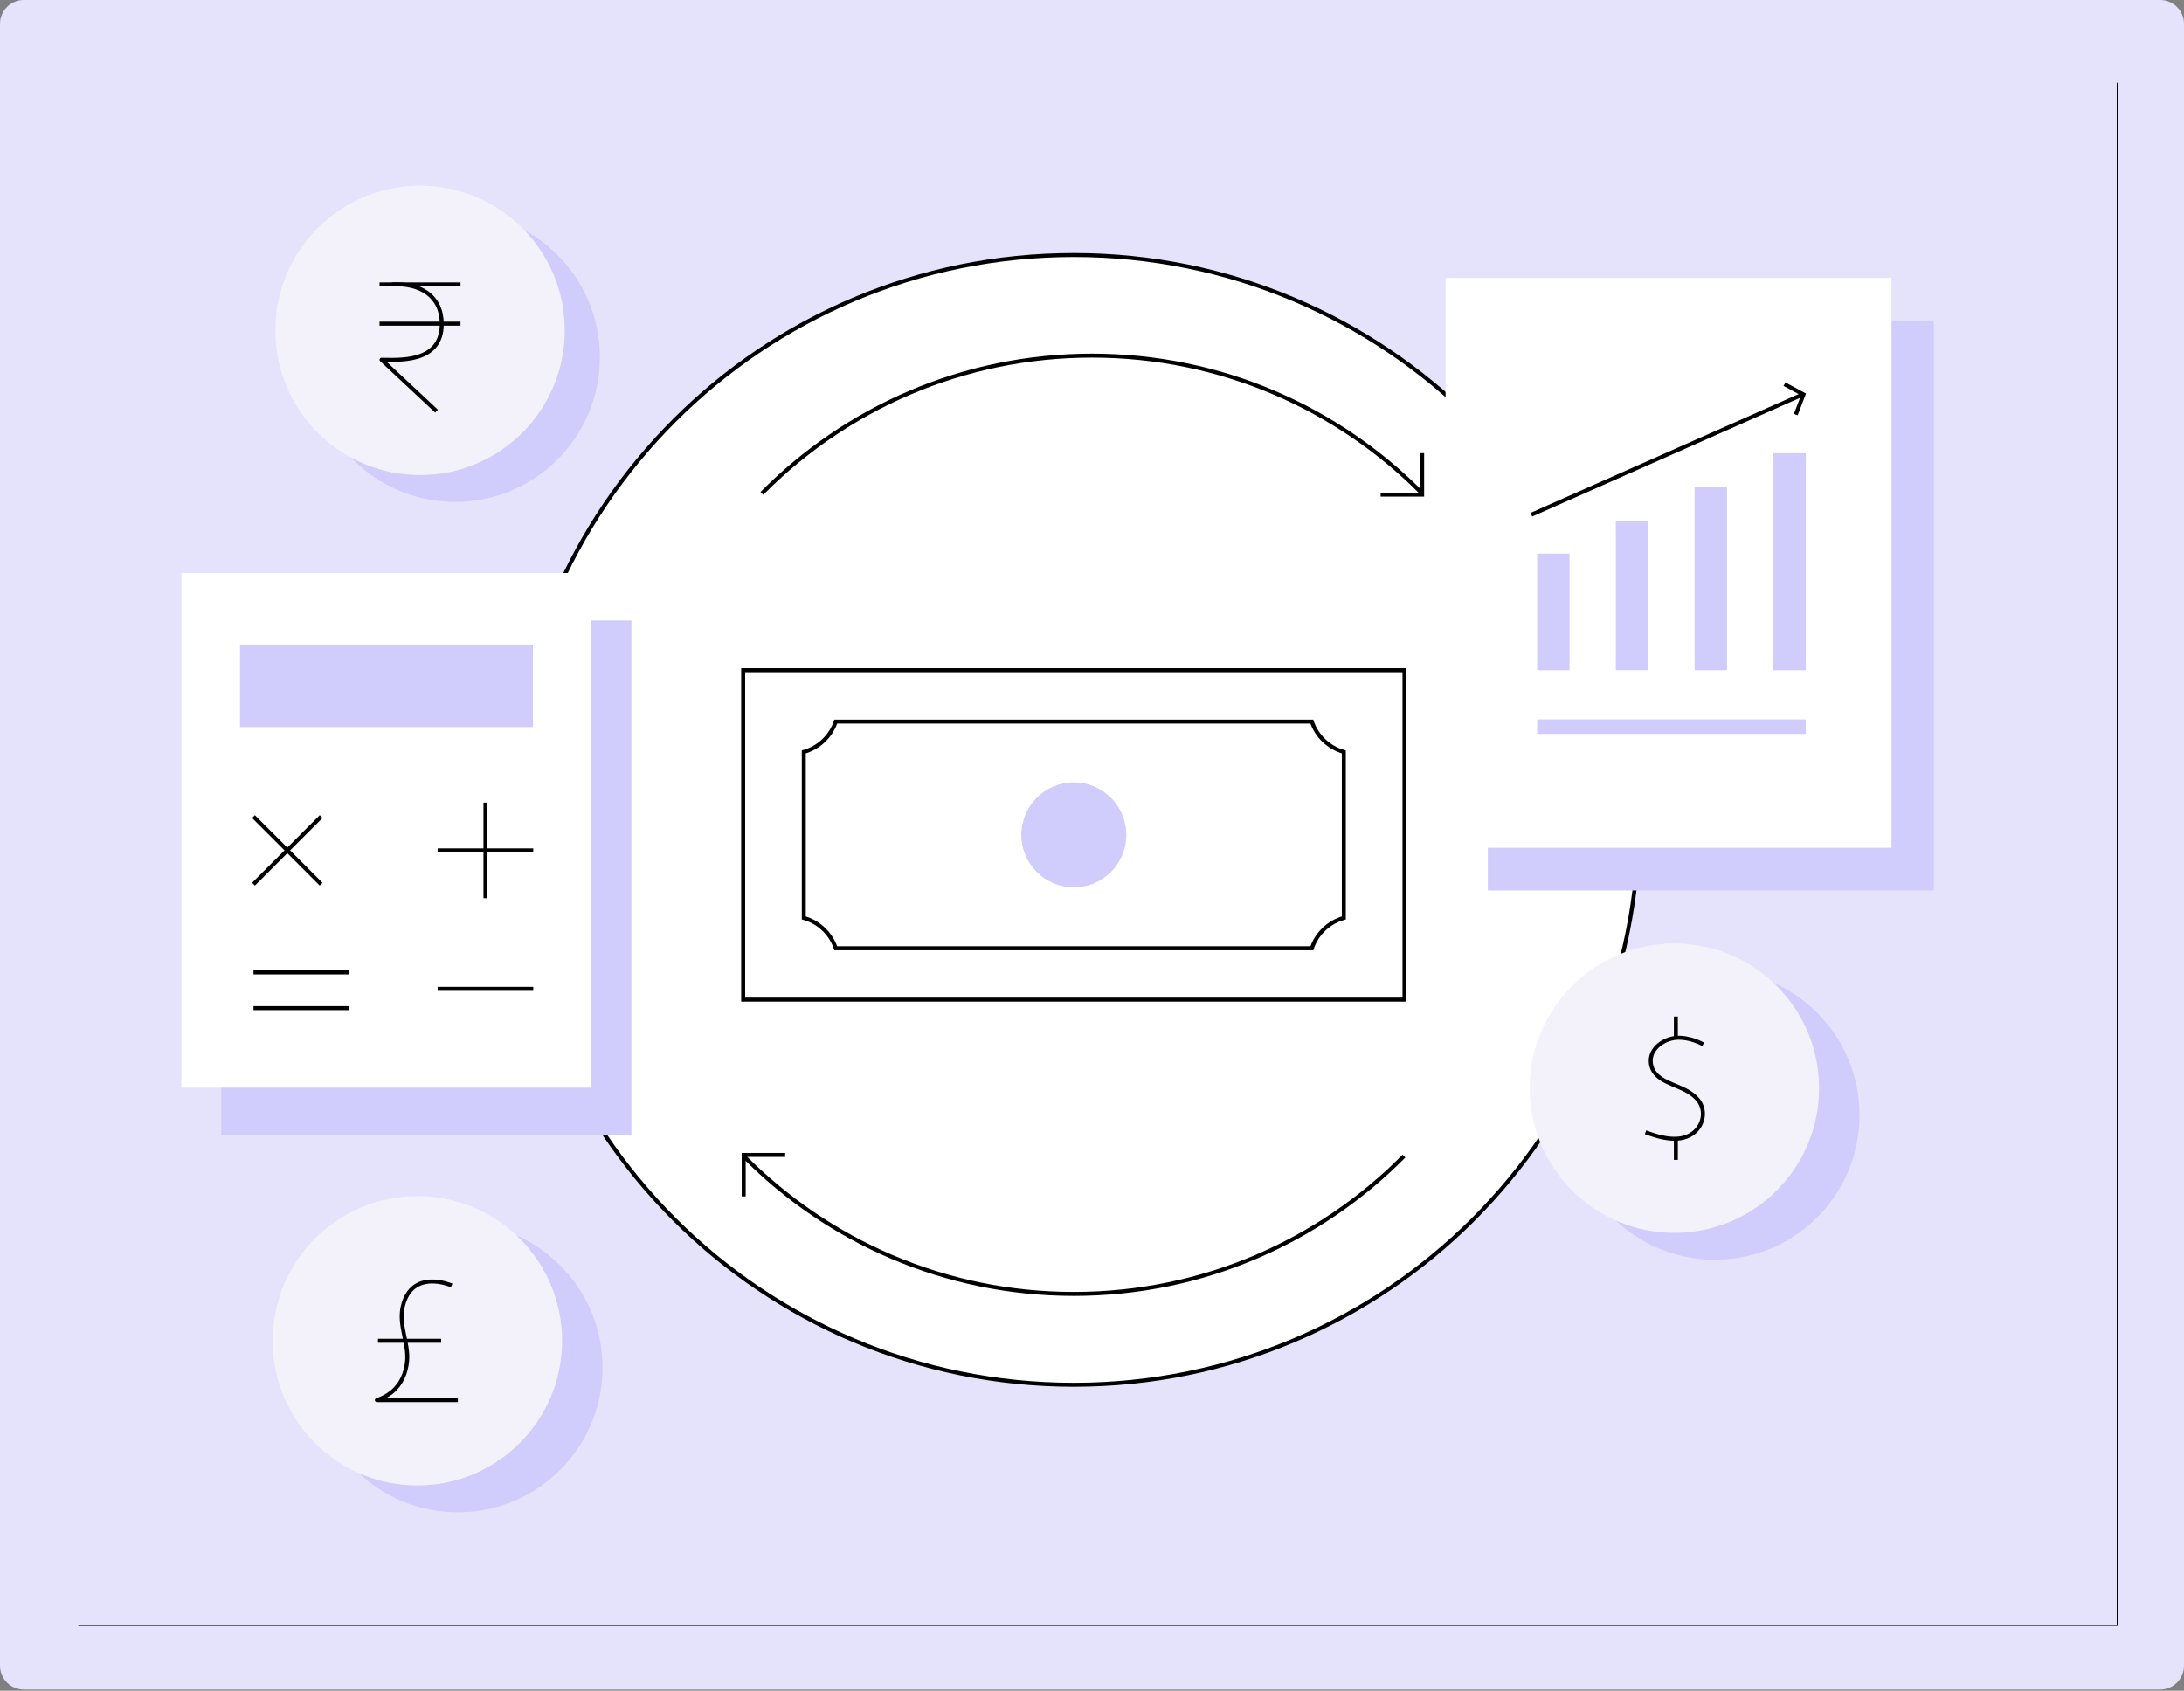 <svg width="412" height="319" viewBox="0 0 412 319" fill="none" xmlns="http://www.w3.org/2000/svg">
<rect x="0" y="0" width="412" height="319" fill="#808080" stroke="none"/>
<g clip-path="url(#clip0_1413_8073)">
<path d="M407.488 0H4.512C2.02 0 0 2.02 0 4.512V314.264C0 316.756 2.02 318.776 4.512 318.776H407.488C409.98 318.776 412 316.756 412 314.264V4.512C412 2.02 409.98 0 407.488 0Z" fill="#E5E3FC"/>
<path d="M399.439 15.612V306.66H14.776" stroke="black" stroke-width="0.25" stroke-miterlimit="10"/>
<path d="M202.574 261.274C261.436 261.274 309.153 213.557 309.153 154.695C309.153 95.833 261.436 48.116 202.574 48.116C143.712 48.116 95.995 95.833 95.995 154.695C95.995 213.557 143.712 261.274 202.574 261.274Z" fill="white" stroke="black" stroke-width="0.75" stroke-miterlimit="10"/>
<path d="M143.721 93.098C159.597 77.041 181.642 67.098 206 67.098C230.357 67.098 252.403 77.041 268.279 93.098" fill="white"/>
<path d="M143.721 93.098C159.597 77.041 181.642 67.098 206 67.098C230.357 67.098 252.403 77.041 268.279 93.098" stroke="black" stroke-width="0.75" stroke-miterlimit="10"/>
<path d="M268.279 85.495V93.321H260.452" stroke="black" stroke-width="0.75" stroke-miterlimit="10"/>
<path d="M264.853 218.13C248.977 234.187 226.931 244.131 202.574 244.131C178.217 244.131 156.171 234.187 140.295 218.13" fill="white"/>
<path d="M264.853 218.13C248.977 234.187 226.931 244.131 202.574 244.131C178.217 244.131 156.171 234.187 140.295 218.13" stroke="black" stroke-width="0.75" stroke-miterlimit="10"/>
<path d="M140.295 225.734V217.907H148.122" stroke="black" stroke-width="0.75" stroke-miterlimit="10"/>
<path d="M364.804 60.483H280.674V168.009H364.804V60.483Z" fill="#D0CCFC"/>
<path d="M356.824 52.433H272.694V159.959H356.824V52.433Z" fill="white"/>
<path d="M296.09 104.448H289.977V126.452H296.09V104.448Z" fill="#D0CCFC"/>
<path d="M310.936 98.293H304.822V126.438H310.936V98.293Z" fill="#D0CCFC"/>
<path d="M325.795 91.956H319.682V126.452H325.795V91.956Z" fill="#D0CCFC"/>
<path d="M340.655 85.508H334.541V126.452H340.655V85.508Z" fill="#D0CCFC"/>
<path d="M288.89 97.109L340.07 74.423" stroke="black" stroke-width="0.75" stroke-miterlimit="10"/>
<path d="M336.63 72.487L340.223 74.423L338.761 78.225" stroke="black" stroke-width="0.75" stroke-miterlimit="10"/>
<path d="M340.641 135.727H289.977V138.471H340.641V135.727Z" fill="#D0CCFC"/>
<path d="M119.112 117.066H41.751V214.175H119.112V117.066Z" fill="#D0CCFC"/>
<path d="M111.578 108.111H34.217V205.22H111.578V108.111Z" fill="white"/>
<path d="M100.535 121.606H45.274V137.176H100.535V121.606Z" fill="#D0CCFC"/>
<path d="M47.823 154.068L60.58 166.825" stroke="black" stroke-width="0.75" stroke-miterlimit="10"/>
<path d="M60.58 154.068L47.823 166.825" stroke="black" stroke-width="0.75" stroke-miterlimit="10"/>
<path d="M91.58 151.436V169.471" stroke="black" stroke-width="0.75" stroke-miterlimit="10"/>
<path d="M100.59 160.447H82.556" stroke="black" stroke-width="0.75" stroke-miterlimit="10"/>
<path d="M100.59 186.573H82.556" stroke="black" stroke-width="0.75" stroke-miterlimit="10"/>
<path d="M65.858 183.467H47.823" stroke="black" stroke-width="0.75" stroke-miterlimit="10"/>
<path d="M65.858 190.207H47.823" stroke="black" stroke-width="0.75" stroke-miterlimit="10"/>
<path d="M264.95 126.452H140.197V188.606H264.95V126.452Z" fill="white" stroke="black" stroke-width="0.75" stroke-miterlimit="10"/>
<path d="M247.473 136.145H157.661C156.728 138.916 154.472 141.075 151.631 141.869V173.189C154.472 173.983 156.728 176.142 157.661 178.913H247.473C248.406 176.142 250.662 173.983 253.503 173.189V141.869C250.662 141.075 248.406 138.916 247.473 136.145Z" fill="white" stroke="black" stroke-width="0.75" stroke-miterlimit="10"/>
<path d="M202.574 167.424C208.042 167.424 212.475 162.991 212.475 157.522C212.475 152.054 208.042 147.62 202.574 147.62C197.105 147.62 192.672 152.054 192.672 157.522C192.672 162.991 197.105 167.424 202.574 167.424Z" fill="#D0CCFC"/>
<path d="M85.87 94.7C100.945 94.7 113.166 82.479 113.166 67.404C113.166 52.329 100.945 40.108 85.87 40.108C70.795 40.108 58.574 52.329 58.574 67.404C58.574 82.479 70.795 94.7 85.87 94.7Z" fill="#D0CCFC"/>
<path d="M79.241 89.631C94.316 89.631 106.537 77.41 106.537 62.335C106.537 47.26 94.316 35.039 79.241 35.039C64.166 35.039 51.945 47.26 51.945 62.335C51.945 77.41 64.166 89.631 79.241 89.631Z" fill="#F3F2FA"/>
<path d="M71.596 53.659H86.873" stroke="black" stroke-width="0.75" stroke-linejoin="round"/>
<path d="M71.596 61.068H86.873" stroke="black" stroke-width="0.75" stroke-linejoin="round"/>
<path d="M73.935 53.659C79.255 53.38 83.35 55.831 83.336 61.165C83.322 68.616 75.008 67.877 71.972 67.877L82.347 77.57" stroke="black" stroke-width="0.75" stroke-linejoin="round"/>
<path d="M323.497 237.683C338.573 237.683 350.793 225.462 350.793 210.387C350.793 195.312 338.573 183.091 323.497 183.091C308.422 183.091 296.202 195.312 296.202 210.387C296.202 225.462 308.422 237.683 323.497 237.683Z" fill="#D0CCFC"/>
<path d="M315.866 232.613C330.941 232.613 343.161 220.393 343.161 205.318C343.161 190.243 330.941 178.022 315.866 178.022C300.791 178.022 288.57 190.243 288.57 205.318C288.57 220.393 300.791 232.613 315.866 232.613Z" fill="#F3F2FA"/>
<path d="M321.297 197.045C319.932 196.307 318.331 195.82 316.771 195.792C314.181 195.736 311.019 197.728 311.437 200.68C311.827 203.451 314.863 204.287 317.022 205.248C318.289 205.805 319.528 206.515 320.378 207.602C321.798 209.426 321.408 212.002 319.737 213.52C317.203 215.818 313.247 214.69 310.42 213.632" stroke="black" stroke-width="0.75" stroke-linejoin="round"/>
<path d="M316.144 191.795V195.778" stroke="black" stroke-width="0.75" stroke-linejoin="round"/>
<path d="M316.144 214.857V218.84" stroke="black" stroke-width="0.75" stroke-linejoin="round"/>
<path d="M86.372 285.339C101.447 285.339 113.668 273.118 113.668 258.043C113.668 242.968 101.447 230.747 86.372 230.747C71.297 230.747 59.076 242.968 59.076 258.043C59.076 273.118 71.297 285.339 86.372 285.339Z" fill="#D0CCFC"/>
<path d="M78.74 280.27C93.815 280.27 106.036 268.049 106.036 252.974C106.036 237.899 93.815 225.678 78.74 225.678C63.665 225.678 51.444 237.899 51.444 252.974C51.444 268.049 63.665 280.27 78.74 280.27Z" fill="#F3F2FA"/>
<path d="M85.202 242.529C85.202 242.529 77.696 239.242 75.983 246.498C75.161 250.008 77.083 253.294 76.805 256.748C76.624 258.99 75.718 261.149 73.95 262.611C73.114 263.307 72.125 263.809 71.095 264.171H86.372" stroke="black" stroke-width="0.75" stroke-linejoin="round"/>
<path d="M71.304 252.974H83.225" stroke="black" stroke-width="0.75" stroke-linejoin="round"/>
</g>
<defs>
<clipPath id="clip0_1413_8073">
<rect width="412" height="318.776" fill="white"/>
</clipPath>
</defs>
</svg>
